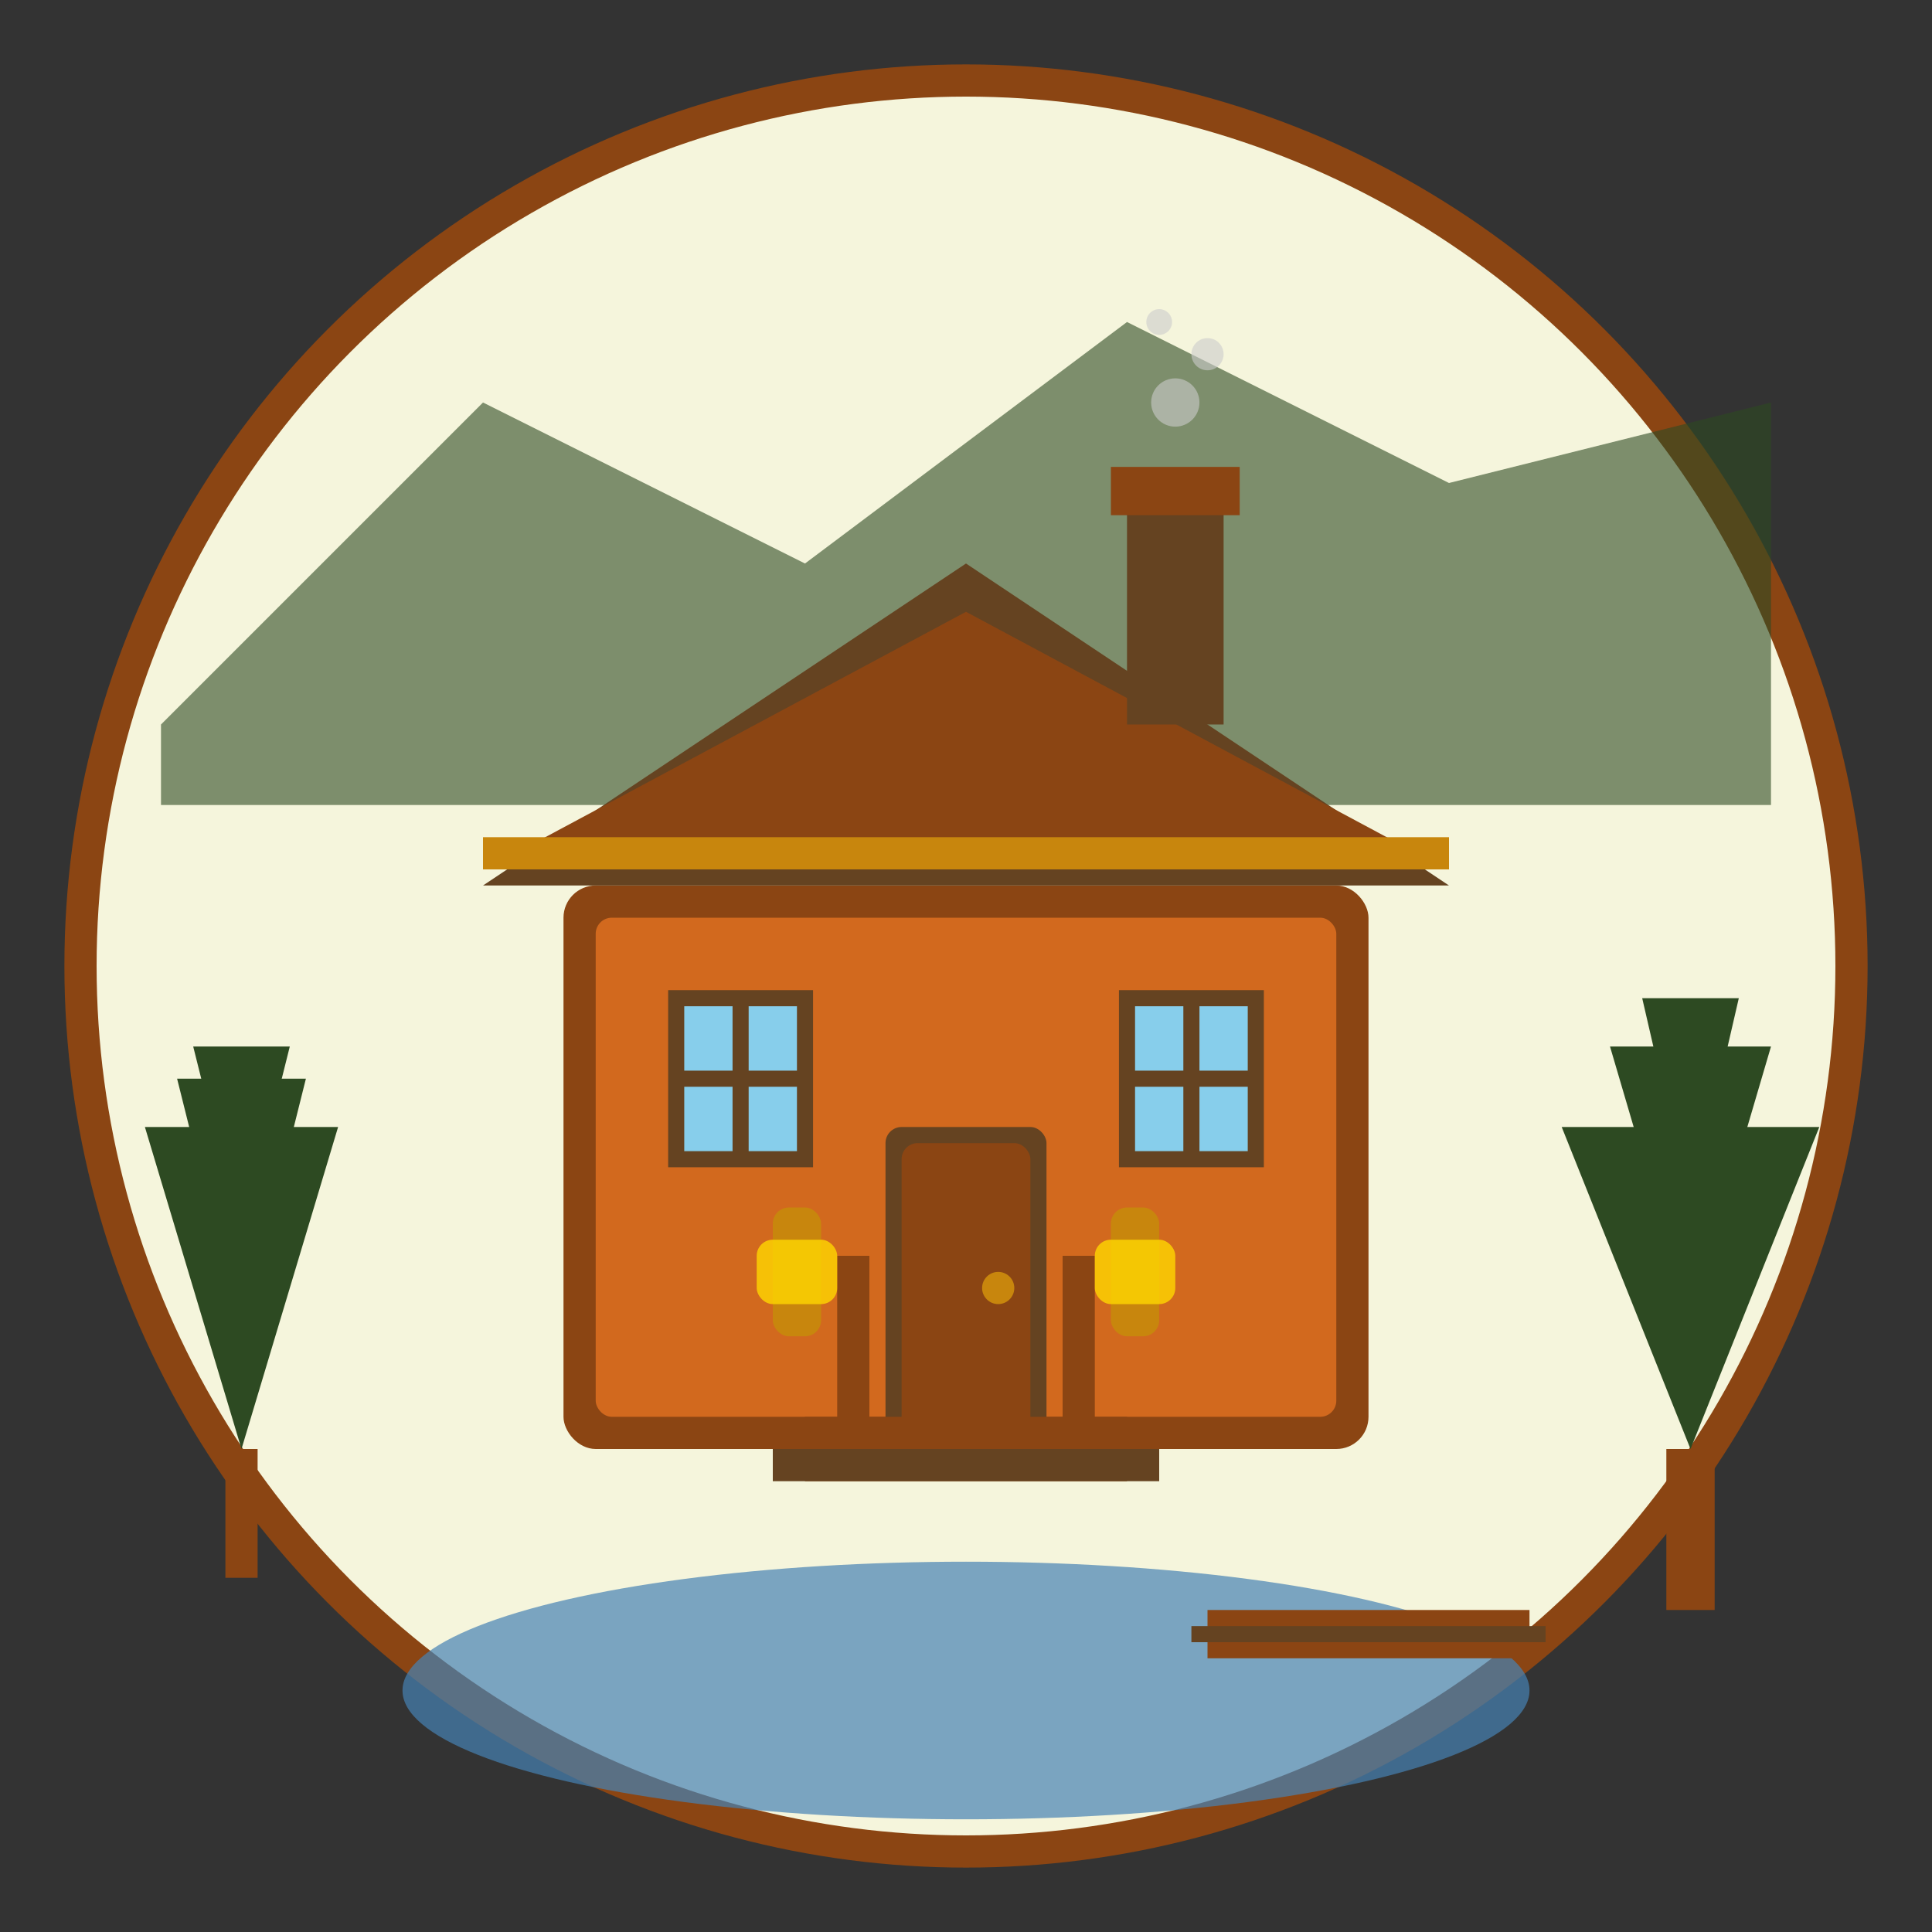 <svg width="120" height="120" viewBox="0 0 120 120" fill="none" xmlns="http://www.w3.org/2000/svg">
  <rect x="0" y="0" width="120" height="120" fill="#333333" stroke="none"/>
  <!-- Background circle -->
  <circle cx="60" cy="60" r="55" fill="#f5f5dc" stroke="#8B4513" stroke-width="2"/>
  
  <!-- Mountain backdrop -->
  <path d="M10 45 L30 25 L50 35 L70 20 L90 30 L110 25 L110 50 L10 50 Z" fill="#2D4A22" opacity="0.6"/>
  
  <!-- Lodge main structure -->
  <rect x="35" y="55" width="50" height="35" fill="#8B4513" rx="2"/>
  <rect x="37" y="57" width="46" height="31" fill="#D2691E" rx="1"/>
  
  <!-- Roof -->
  <path d="M30 55 L60 35 L90 55 Z" fill="#654321"/>
  <path d="M32 53 L60 38 L88 53 Z" fill="#8B4513"/>
  
  <!-- Chimney -->
  <rect x="70" y="30" width="6" height="15" fill="#654321"/>
  <rect x="69" y="29" width="8" height="3" fill="#8B4513"/>
  
  <!-- Smoke -->
  <g transform="translate(73, 25)" opacity="0.6">
    <circle cx="0" cy="0" r="1.5" fill="#cccccc"/>
    <circle cx="2" cy="-3" r="1" fill="#cccccc"/>
    <circle cx="-1" cy="-5" r="0.8" fill="#cccccc"/>
  </g>
  
  <!-- Windows -->
  <rect x="42" y="62" width="8" height="10" fill="#87CEEB" stroke="#654321" stroke-width="1"/>
  <line x1="46" y1="62" x2="46" y2="72" stroke="#654321" stroke-width="1"/>
  <line x1="42" y1="67" x2="50" y2="67" stroke="#654321" stroke-width="1"/>
  
  <rect x="70" y="62" width="8" height="10" fill="#87CEEB" stroke="#654321" stroke-width="1"/>
  <line x1="74" y1="62" x2="74" y2="72" stroke="#654321" stroke-width="1"/>
  <line x1="70" y1="67" x2="78" y2="67" stroke="#654321" stroke-width="1"/>
  
  <!-- Door -->
  <rect x="55" y="70" width="10" height="20" fill="#654321" rx="1"/>
  <rect x="56" y="71" width="8" height="18" fill="#8B4513" rx="1"/>
  <circle cx="62" cy="80" r="1" fill="#C8860D"/>
  
  <!-- Porch -->
  <rect x="50" y="88" width="20" height="4" fill="#8B4513"/>
  <rect x="48" y="90" width="24" height="2" fill="#654321"/>
  
  <!-- Porch pillars -->
  <rect x="52" y="78" width="2" height="12" fill="#8B4513"/>
  <rect x="66" y="78" width="2" height="12" fill="#8B4513"/>
  
  <!-- Trees around lodge -->
  <g transform="translate(15, 75)" fill="#2D4A22">
    <path d="M0 15 L-6 -5 L6 -5 Z"/>
    <path d="M0 8 L-4 -8 L4 -8 Z"/>
    <path d="M0 2 L-3 -10 L3 -10 Z"/>
    <rect x="-1" y="15" width="2" height="8" fill="#8B4513"/>
  </g>
  
  <g transform="translate(105, 70)" fill="#2D4A22">
    <path d="M0 20 L-8 0 L8 0 Z"/>
    <path d="M0 12 L-5 -5 L5 -5 Z"/>
    <path d="M0 5 L-3 -8 L3 -8 Z"/>
    <rect x="-1.5" y="20" width="3" height="10" fill="#8B4513"/>
  </g>
  
  <!-- Luxury details -->
  <!-- Decorative roof trim -->
  <rect x="30" y="52" width="60" height="2" fill="#C8860D"/>
  
  <!-- Lanterns -->
  <g transform="translate(48, 75)">
    <rect x="0" y="0" width="3" height="8" fill="#C8860D" rx="1"/>
    <rect x="-1" y="2" width="5" height="4" fill="#FFD700" opacity="0.8" rx="1"/>
  </g>
  
  <g transform="translate(69, 75)">
    <rect x="0" y="0" width="3" height="8" fill="#C8860D" rx="1"/>
    <rect x="-1" y="2" width="5" height="4" fill="#FFD700" opacity="0.8" rx="1"/>
  </g>
  
  <!-- Lake in foreground -->
  <ellipse cx="60" cy="105" rx="35" ry="8" fill="#4682B4" opacity="0.7"/>
  
  <!-- Dock -->
  <rect x="75" y="100" width="20" height="3" fill="#8B4513"/>
  <rect x="74" y="101" width="22" height="1" fill="#654321"/>
</svg>
